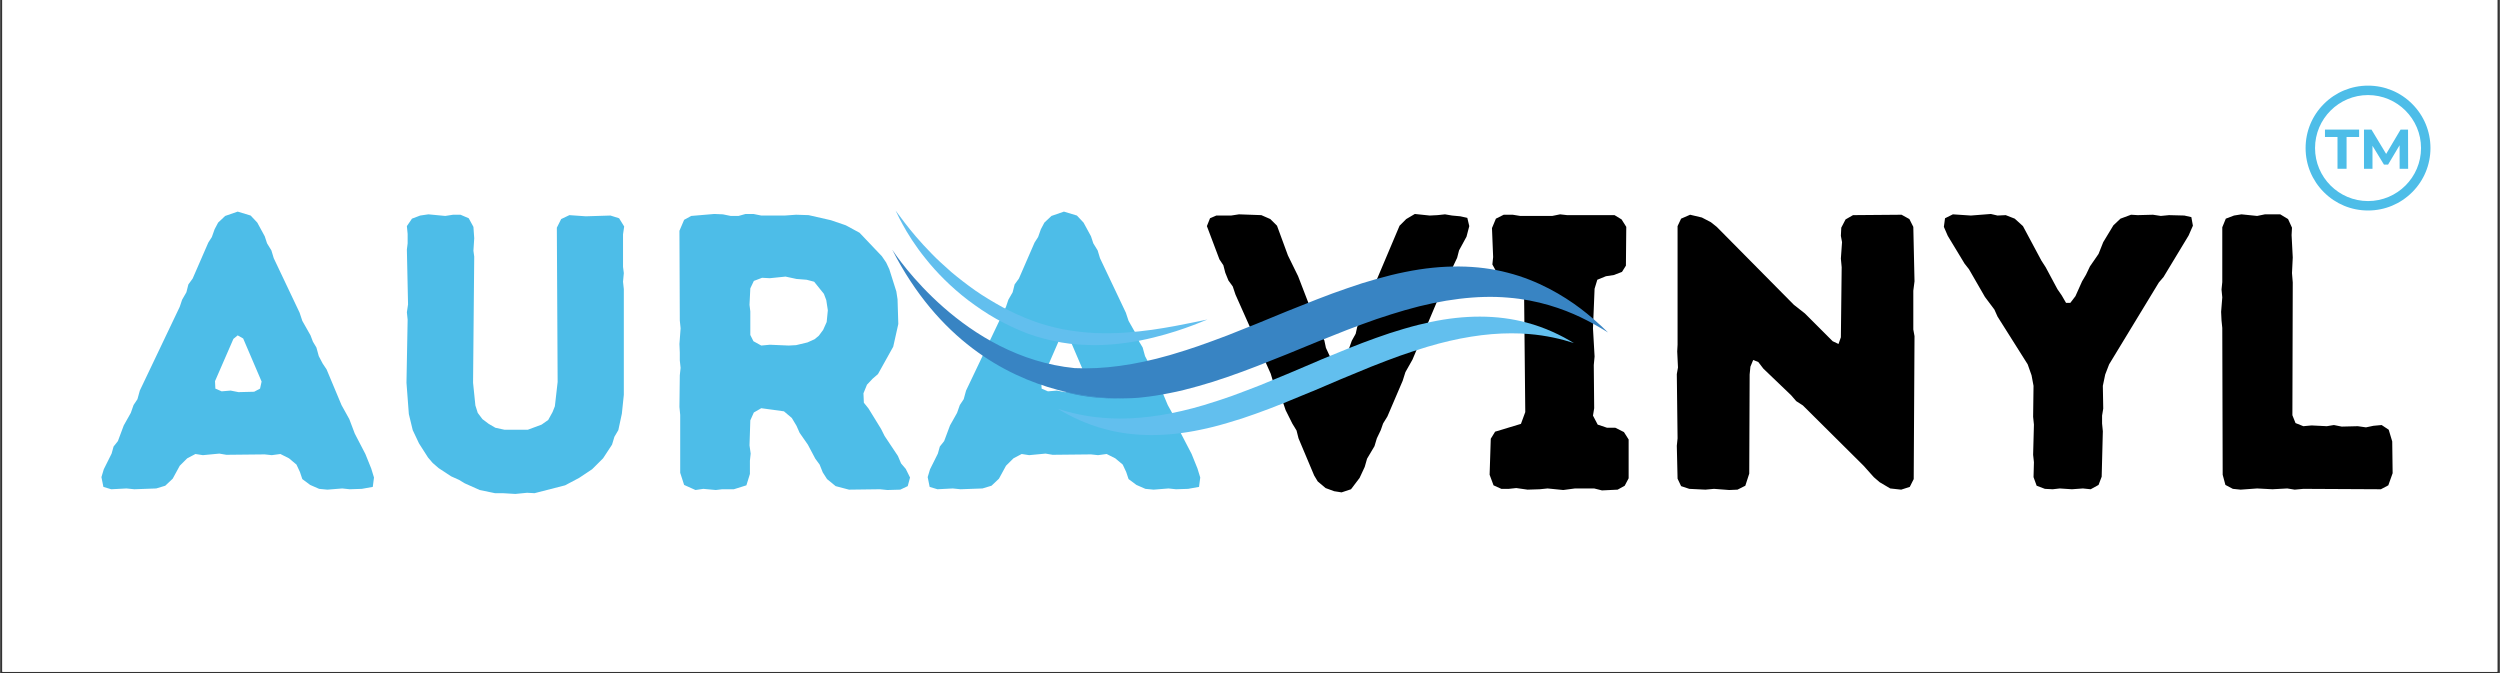 <svg version="1.0" preserveAspectRatio="xMidYMid meet" height="350" viewBox="0 0 974.88 262.5" zoomAndPan="magnify" width="1300" xmlns:xlink="http://www.w3.org/1999/xlink" xmlns="http://www.w3.org/2000/svg"><rect x="0" y="0" width="974.88" height="262.5" fill="#333333" stroke="none"/><defs><g></g><clipPath id="305d69048d"><path clip-rule="nonzero" d="M 0.867 0 L 973.895 0 L 973.895 262 L 0.867 262 Z M 0.867 0"></path></clipPath><clipPath id="148b8b0923"><path clip-rule="nonzero" d="M 899.125 33.398 L 947.781 33.398 L 947.781 82.055 L 899.125 82.055 Z M 899.125 33.398"></path></clipPath><clipPath id="9791d29e6f"><path clip-rule="nonzero" d="M 412 123 L 614 123 L 614 169.684 L 412 169.684 Z M 412 123"></path></clipPath><clipPath id="92f6cc0db9"><path clip-rule="nonzero" d="M 347.512 97 L 627.477 97 L 627.477 156 L 347.512 156 Z M 347.512 97"></path></clipPath><clipPath id="796e6fdb17"><path clip-rule="nonzero" d="M 349 82.098 L 471 82.098 L 471 135 L 349 135 Z M 349 82.098"></path></clipPath></defs><g clip-path="url(#305d69048d)"><path fill-rule="nonzero" fill-opacity="1" d="M 0.867 0 L 974.012 0 L 974.012 262 L 0.867 262 Z M 0.867 0" fill="#ffffff"></path><path fill-rule="nonzero" fill-opacity="1" d="M 0.867 0 L 974.012 0 L 974.012 262 L 0.867 262 Z M 0.867 0" fill="#ffffff"></path></g><g fill-opacity="1" fill="#4dbde8"><g transform="translate(37.514, 190.653)"><g><path d="M 90.109 0.312 L 95.906 -0.156 L 98.812 0.156 L 103.547 0 L 107.812 -0.766 L 108.281 -4.422 L 107.203 -7.938 L 104.922 -13.594 L 100.797 -21.531 L 98.656 -27.188 L 95.609 -32.688 L 89.797 -46.578 L 88.266 -48.875 L 86.75 -51.766 L 85.828 -55.125 L 84.453 -57.422 L 83.531 -59.859 L 80.328 -65.516 L 79.266 -68.719 L 69.188 -89.953 L 68.266 -93 L 66.578 -95.75 L 65.672 -98.5 L 62.766 -103.844 L 60.172 -106.594 L 55.125 -108.125 L 50.25 -106.438 L 47.5 -103.844 L 46.125 -101.25 L 45.047 -98.203 L 43.672 -96.062 L 37.562 -82.016 L 35.891 -79.719 L 35.125 -76.672 L 33.453 -73.766 L 32.531 -71.016 L 16.953 -38.328 L 16.031 -34.969 L 14.516 -32.688 L 13.438 -29.625 L 10.688 -24.734 L 8.406 -18.625 L 6.719 -16.5 L 5.953 -13.75 L 2.906 -7.641 L 1.984 -4.578 L 2.75 -0.766 L 5.797 0.156 L 11.766 -0.156 L 14.812 0.156 L 23.359 -0.156 L 26.875 -1.219 L 29.781 -3.969 L 32.531 -9.016 L 35.438 -11.906 L 38.641 -13.594 L 41.547 -13.141 L 47.953 -13.75 L 50.703 -13.281 L 65.672 -13.438 L 68.422 -13.141 L 71.781 -13.594 L 75.141 -11.906 L 78.047 -9.469 L 79.406 -6.562 L 80.328 -3.812 L 83.391 -1.531 L 86.891 0 Z M 55.438 -37.719 L 52.375 -38.328 L 48.875 -38.031 L 46.422 -39.094 L 46.281 -42 L 53.453 -58.484 L 55.125 -59.859 L 57.266 -58.641 L 64.453 -41.844 L 63.844 -39.094 L 61.547 -37.875 Z M 55.438 -37.719"></path></g></g></g><g fill-opacity="1" fill="#4dbde8"><g transform="translate(148.388, 190.653)"><g><path d="M 52.531 1.984 L 57.109 1.531 L 60.016 1.688 L 71.938 -1.375 L 77.422 -4.281 L 82.469 -7.641 L 86.75 -11.906 L 90.25 -17.25 L 91.172 -20.312 L 92.703 -22.906 L 94.078 -29.328 L 94.844 -36.656 L 94.844 -77.891 L 94.531 -80.781 L 94.844 -84.141 L 94.531 -86.594 L 94.531 -99.266 L 94.984 -102.328 L 93 -105.531 L 89.641 -106.594 L 80.031 -106.297 L 73.609 -106.75 L 70.406 -105.219 L 68.719 -101.859 L 69.031 -41.688 L 67.953 -32.219 L 67.047 -29.938 L 65.359 -26.875 L 62.766 -25.047 L 57.422 -23.062 L 48.266 -23.062 L 44.75 -23.828 L 42.156 -25.344 L 39.703 -27.188 L 37.875 -29.625 L 36.953 -32.531 L 36.047 -41.391 L 36.5 -90.562 L 36.188 -92.859 L 36.5 -97.734 L 36.188 -102.172 L 34.359 -105.531 L 31.156 -106.906 L 28.25 -106.906 L 25.203 -106.438 L 18.625 -107.062 L 15.422 -106.594 L 12.219 -105.375 L 10.234 -102.469 L 10.531 -99.422 L 10.531 -95.75 L 10.234 -93.312 L 10.688 -71.938 L 10.234 -68.875 L 10.531 -65.969 L 10.078 -41.391 L 11 -29.172 L 12.516 -22.906 L 14.969 -17.719 L 18.484 -12.219 L 20.312 -10.078 L 22.609 -8.094 L 27.484 -4.891 L 30.547 -3.516 L 32.828 -2.141 L 38.641 0.453 L 44.594 1.688 L 47.641 1.688 Z M 52.531 1.984"></path></g></g></g><g fill-opacity="1" fill="#4dbde8"><g transform="translate(253.765, 190.653)"><g><path d="M 11.453 -6.266 L 12.984 -1.531 L 17.406 0.453 L 20.469 0 L 25.344 0.453 L 27.797 0.156 L 32.375 0.156 L 37.266 -1.375 L 38.641 -5.797 L 38.641 -11 L 38.938 -13.75 L 38.484 -16.953 L 38.797 -26.719 L 40.172 -29.781 L 43.062 -31.453 L 51.922 -30.234 L 54.984 -27.641 L 56.812 -24.594 L 58.031 -21.844 L 61.234 -17.25 L 64.141 -11.766 L 65.828 -9.469 L 67.047 -6.422 L 68.719 -3.812 L 72.078 -1.062 L 77.281 0.312 L 89.344 0.156 L 92.234 0.453 L 97.281 0.312 L 100.188 -1.062 L 101.094 -4.422 L 99.422 -7.781 L 97.594 -9.922 L 96.359 -12.828 L 91.172 -20.609 L 89.797 -23.359 L 84.906 -31.312 L 83.078 -33.594 L 82.922 -37.266 L 84.297 -40.625 L 86.438 -42.906 L 88.578 -44.75 L 94.531 -55.438 L 96.516 -64.297 L 96.219 -73.922 L 95.75 -76.969 L 93 -85.672 L 91.781 -88.266 L 90.109 -90.719 L 81.406 -99.875 L 76.047 -102.781 L 70.25 -104.766 L 61.547 -106.75 L 56.656 -106.906 L 52.234 -106.594 L 43.062 -106.594 L 40.016 -107.203 L 36.953 -107.203 L 34.203 -106.438 L 31.156 -106.438 L 28.094 -107.062 L 24.734 -107.203 L 15.734 -106.438 L 12.984 -104.922 L 11.156 -100.641 L 11.297 -65.672 L 11.609 -62.609 L 11.156 -56.5 L 11.297 -53.141 L 11.297 -50.094 L 11.609 -47.188 L 11.297 -44.281 L 11.156 -31.922 L 11.453 -28.859 Z M 43.062 -55.891 L 40.016 -57.578 L 38.797 -60.016 L 38.797 -69.188 L 38.484 -71.781 L 38.797 -78.188 L 40.172 -81.094 L 43.375 -82.312 L 46.422 -82.156 L 52.531 -82.781 L 56.812 -81.859 L 60.781 -81.547 L 63.688 -80.781 L 67.5 -76.047 L 68.422 -73.609 L 69.031 -69.641 L 68.578 -65.062 L 67.203 -62 L 65.516 -59.719 L 63.844 -58.344 L 61.094 -57.109 L 56.656 -56.047 L 53.75 -55.891 L 46.422 -56.203 Z M 43.062 -55.891"></path></g></g></g><g fill-opacity="1" fill="#4dbde8"><g transform="translate(359.753, 190.653)"><g><path d="M 90.109 0.312 L 95.906 -0.156 L 98.812 0.156 L 103.547 0 L 107.812 -0.766 L 108.281 -4.422 L 107.203 -7.938 L 104.922 -13.594 L 100.797 -21.531 L 98.656 -27.188 L 95.609 -32.688 L 89.797 -46.578 L 88.266 -48.875 L 86.75 -51.766 L 85.828 -55.125 L 84.453 -57.422 L 83.531 -59.859 L 80.328 -65.516 L 79.266 -68.719 L 69.188 -89.953 L 68.266 -93 L 66.578 -95.75 L 65.672 -98.5 L 62.766 -103.844 L 60.172 -106.594 L 55.125 -108.125 L 50.25 -106.438 L 47.5 -103.844 L 46.125 -101.25 L 45.047 -98.203 L 43.672 -96.062 L 37.562 -82.016 L 35.891 -79.719 L 35.125 -76.672 L 33.453 -73.766 L 32.531 -71.016 L 16.953 -38.328 L 16.031 -34.969 L 14.516 -32.688 L 13.438 -29.625 L 10.688 -24.734 L 8.406 -18.625 L 6.719 -16.5 L 5.953 -13.75 L 2.906 -7.641 L 1.984 -4.578 L 2.75 -0.766 L 5.797 0.156 L 11.766 -0.156 L 14.812 0.156 L 23.359 -0.156 L 26.875 -1.219 L 29.781 -3.969 L 32.531 -9.016 L 35.438 -11.906 L 38.641 -13.594 L 41.547 -13.141 L 47.953 -13.75 L 50.703 -13.281 L 65.672 -13.438 L 68.422 -13.141 L 71.781 -13.594 L 75.141 -11.906 L 78.047 -9.469 L 79.406 -6.562 L 80.328 -3.812 L 83.391 -1.531 L 86.891 0 Z M 55.438 -37.719 L 52.375 -38.328 L 48.875 -38.031 L 46.422 -39.094 L 46.281 -42 L 53.453 -58.484 L 55.125 -59.859 L 57.266 -58.641 L 64.453 -41.844 L 63.844 -39.094 L 61.547 -37.875 Z M 55.438 -37.719"></path></g></g></g><g fill-opacity="1" fill="#000000"><g transform="translate(470.628, 190.653)"><g><path d="M 52.531 1.375 L 56.203 0.156 L 59.562 -4.281 L 61.547 -8.547 L 62.469 -11.766 L 65.359 -16.641 L 66.281 -19.703 L 67.812 -22.906 L 68.719 -25.5 L 70.406 -28.25 L 76.359 -42.156 L 77.422 -45.516 L 80.172 -50.391 L 93.469 -81.859 L 94.984 -84.609 L 97.594 -90.109 L 98.344 -93 L 101.25 -98.344 L 102.328 -102.469 L 101.562 -105.688 L 98.812 -106.297 L 95.609 -106.594 L 92.859 -107.062 L 89.953 -106.75 L 86.891 -106.594 L 81.094 -107.203 L 77.734 -105.219 L 75.141 -102.625 L 60.938 -69.031 L 60.016 -65.828 L 58.641 -63.219 L 58.031 -60.484 L 56.5 -57.734 L 53.453 -49.172 L 51.922 -46.422 L 50.25 -46.734 L 46.422 -54.984 L 45.812 -57.875 L 43.219 -63.078 L 35.578 -82.922 L 31.609 -91.016 L 27.344 -102.625 L 24.734 -105.219 L 21.234 -106.75 L 12.516 -107.062 L 9.469 -106.594 L 3.672 -106.594 L 1.219 -105.531 L 0 -102.469 L 4.891 -89.5 L 6.422 -87.203 L 7.172 -84.297 L 8.406 -81.25 L 10.078 -78.953 L 11.156 -75.75 L 24.891 -44.906 L 25.812 -41.844 L 29.625 -33.906 L 30.703 -30.703 L 33.297 -25.5 L 34.969 -22.75 L 35.734 -19.703 L 41.844 -5.188 L 43.219 -2.906 L 46.281 -0.312 L 49.641 0.922 Z M 52.531 1.375"></path></g></g></g><g fill-opacity="1" fill="#000000"><g transform="translate(573.561, 190.653)"><g><path d="M 51.156 0.609 L 57.266 0.312 L 60.016 -1.219 L 61.547 -4.125 L 61.547 -19.25 L 59.719 -22.141 L 56.359 -23.828 L 53.141 -23.828 L 49.484 -25.047 L 47.641 -28.562 L 48.109 -31.453 L 47.953 -48.266 L 48.266 -51.625 L 47.641 -62.609 L 48.266 -78.047 L 49.328 -81.547 L 52.688 -82.922 L 55.75 -83.391 L 58.953 -84.609 L 60.484 -87.047 L 60.625 -102.172 L 58.797 -105.078 L 56.047 -106.75 L 37.562 -106.75 L 34.812 -107.062 L 31.766 -106.438 L 19.25 -106.438 L 16.344 -106.906 L 12.828 -106.906 L 9.781 -105.375 L 8.25 -101.703 L 8.703 -90.406 L 8.406 -87.516 L 10.078 -84.453 L 13.438 -82.781 L 16.5 -82.781 L 19.391 -80.938 L 20.766 -76.812 L 21.234 -29.938 L 19.547 -25.344 L 9.469 -22.297 L 7.781 -19.547 L 7.328 -5.5 L 8.859 -1.375 L 11.906 0 L 14.812 0 L 17.719 -0.312 L 22.141 0.312 L 26.875 0.156 L 29.938 -0.156 L 36.047 0.453 L 40.625 -0.156 L 48.109 -0.156 Z M 51.156 0.609"></path></g></g></g><g fill-opacity="1" fill="#000000"><g transform="translate(642.896, 190.653)"><g><path d="M 90.109 -2.594 L 94.234 -0.156 L 98.5 0.312 L 101.859 -0.766 L 103.391 -3.812 L 103.703 -59.562 L 103.234 -62.156 L 103.234 -77.281 L 103.703 -80.938 L 103.234 -102.172 L 101.703 -105.219 L 98.656 -106.906 L 79.719 -106.75 L 76.812 -105.078 L 75.141 -101.859 L 74.984 -98.656 L 75.438 -96.219 L 74.984 -89.797 L 75.297 -86.438 L 74.984 -59.109 L 74.062 -56.5 L 71.781 -57.578 L 60.938 -68.422 L 56.656 -71.781 L 26.578 -102.172 L 24.281 -104 L 20.766 -105.828 L 16.188 -106.906 L 12.672 -105.375 L 11.297 -102.469 L 11.297 -56.203 L 11.156 -53.609 L 11.453 -47.344 L 11 -44.75 L 11.297 -19.703 L 11 -16.797 L 11.297 -3.969 L 12.672 -1.062 L 15.875 0 L 22.141 0.312 L 25.5 0 L 31.453 0.453 L 34.672 0.312 L 37.719 -1.219 L 39.25 -5.953 L 39.406 -44.594 L 39.703 -47.641 L 40.781 -50.25 L 42.766 -49.484 L 44.75 -46.891 L 55.594 -36.5 L 57.578 -34.203 L 60.172 -32.531 L 83.844 -9.016 L 87.812 -4.578 Z M 90.109 -2.594"></path></g></g></g><g fill-opacity="1" fill="#000000"><g transform="translate(758.047, 190.653)"><g><path d="M 34.969 -4.578 L 36.188 -1.219 L 39.406 0 L 42.453 0.156 L 45.203 -0.156 L 49.938 0.156 L 54.219 -0.156 L 57.266 0.156 L 60.328 -1.531 L 61.547 -4.734 L 62 -22.453 L 61.703 -25.5 L 61.703 -28.562 L 62.156 -31.312 L 62 -40.172 L 62.922 -44.594 L 64.453 -48.562 L 83.844 -80.484 L 85.672 -82.625 L 95.453 -98.812 L 97.125 -102.625 L 96.516 -105.984 L 93.766 -106.594 L 87.812 -106.75 L 84.609 -106.438 L 81.547 -106.906 L 75.594 -106.75 L 73 -106.906 L 68.875 -105.375 L 66.125 -102.781 L 62.156 -96.219 L 60.328 -91.625 L 56.969 -86.75 L 55.438 -83.531 L 53.906 -80.938 L 51.312 -75.141 L 49.328 -72.547 L 47.641 -72.547 L 45.969 -75.438 L 44.281 -77.891 L 39.703 -86.438 L 38.031 -89.031 L 30.844 -102.469 L 27.641 -105.375 L 24.125 -106.75 L 20.922 -106.594 L 18.328 -107.203 L 10.531 -106.594 L 3.516 -107.062 L 0.453 -105.531 L 0 -102.172 L 1.531 -98.656 L 8.094 -87.812 L 9.781 -85.672 L 16.031 -74.828 L 19.703 -69.938 L 20.922 -67.203 L 32.688 -48.562 L 34.203 -44.281 L 34.969 -40.172 L 34.812 -28.094 L 35.125 -25.047 L 34.812 -13.281 L 35.125 -10.391 Z M 34.969 -4.578"></path></g></g></g><g fill-opacity="1" fill="#000000"><g transform="translate(855.176, 190.653)"><g><path d="M 11.609 -5.5 L 12.672 -1.531 L 15.578 0 L 18.625 0.312 L 25.047 -0.156 L 31 0.156 L 36.812 -0.156 L 39.703 0.312 L 43.062 0 L 73.312 0.156 L 76.203 -1.375 L 77.891 -6.109 L 77.734 -18.484 L 76.359 -23.062 L 73.609 -24.891 L 70.406 -24.594 L 67.5 -23.984 L 64.297 -24.438 L 58.031 -24.281 L 54.984 -24.891 L 52.234 -24.438 L 46.281 -24.734 L 43.062 -24.438 L 40.016 -25.656 L 38.797 -28.719 L 38.938 -80.484 L 38.641 -84.141 L 38.938 -90.25 L 38.484 -98.969 L 38.641 -101.859 L 37.109 -105.219 L 34.062 -107.062 L 28.094 -107.062 L 25.047 -106.438 L 18.938 -107.062 L 16.031 -106.594 L 12.828 -105.375 L 11.453 -102.016 L 11.453 -80.641 L 11.156 -77.734 L 11.453 -74.672 L 11 -69.031 L 11.156 -65.672 L 11.453 -62.766 Z M 11.609 -5.5"></path></g></g></g><g clip-path="url(#148b8b0923)"><path fill-rule="nonzero" fill-opacity="1" d="M 923.473 78.414 C 912.074 78.414 902.805 69.141 902.805 57.746 C 902.805 46.348 912.074 37.074 923.473 37.074 C 934.871 37.074 944.141 46.348 944.141 57.746 C 944.141 69.141 934.871 78.414 923.473 78.414 Z M 940.688 40.527 C 936.09 35.93 929.977 33.398 923.473 33.398 C 916.969 33.398 910.855 35.93 906.258 40.527 C 901.656 45.125 899.125 51.242 899.125 57.746 C 899.125 64.246 901.656 70.363 906.258 74.961 C 910.855 79.559 916.969 82.094 923.473 82.094 C 929.977 82.094 936.09 79.559 940.688 74.961 C 945.289 70.363 947.82 64.246 947.82 57.746 C 947.82 51.242 945.289 45.125 940.688 40.527" fill="#4dbde8"></path></g><path fill-rule="nonzero" fill-opacity="1" d="M 906.676 50.539 L 906.676 53.422 L 911.566 53.422 L 911.566 65.82 L 915.102 65.82 L 915.102 53.422 L 919.996 53.422 L 919.996 50.539 L 906.676 50.539" fill="#4dbde8"></path><path fill-rule="nonzero" fill-opacity="1" d="M 939.074 50.539 L 936.168 50.539 L 930.539 60.035 L 924.816 50.539 L 921.895 50.539 L 921.895 65.82 L 925.211 65.82 L 925.211 56.848 L 929.688 64.203 L 931.281 64.203 L 935.777 56.652 L 935.797 65.82 L 939.117 65.82 L 939.074 50.539" fill="#4dbde8"></path><g clip-path="url(#9791d29e6f)"><path fill-rule="nonzero" fill-opacity="1" d="M 613.762 133.797 C 608.754 132.16 602.867 130.824 596.336 130.285 C 594.086 130.074 591.758 129.992 589.375 129.992 C 579.336 129.992 568.336 131.758 556.637 135.242 C 552.488 136.504 549.008 137.656 545.742 138.809 C 542.395 140.012 538.891 141.352 534.605 143.043 C 526.844 146.176 518.84 149.578 512.066 152.5 L 511.238 152.82 C 504.117 155.797 496.758 158.852 489.637 161.371 C 486.074 162.684 482.406 163.863 478.77 164.906 C 474.805 166.086 471.379 166.941 468.195 167.586 C 461.664 168.98 455.238 169.676 449.105 169.676 C 442.605 169.676 436.445 168.898 430.773 167.32 C 423.73 165.469 417.547 162.496 412.516 159.441 C 417.496 161.047 423.355 162.414 429.832 162.926 C 432.082 163.137 434.41 163.246 436.793 163.246 C 446.832 163.246 457.836 161.449 469.531 157.969 C 473.414 156.785 477 155.609 480.426 154.402 C 484.254 153.008 488.031 151.535 491.562 150.168 C 499.328 147.035 507.277 143.629 514.102 140.711 L 515.332 140.172 C 522.32 137.281 529.547 134.281 536.508 131.812 C 540.281 130.445 543.949 129.242 547.402 128.25 C 551.523 127.043 554.898 126.215 557.977 125.57 C 564.508 124.176 570.93 123.48 577.062 123.48 C 583.566 123.48 589.723 124.285 595.398 125.836 C 602.492 127.715 608.703 130.715 613.762 133.797" fill="#62bfee"></path></g><g clip-path="url(#92f6cc0db9)"><path fill-rule="nonzero" fill-opacity="1" d="M 627.066 129.684 C 626.824 129.547 625.914 128.906 624.309 127.996 C 622.488 126.871 619.785 125.371 616.387 123.734 C 609.531 120.465 599.762 116.98 588.012 116.07 C 576.285 115.051 562.605 116.715 547.938 120.945 C 544.27 122.02 540.551 123.172 536.773 124.457 C 533 125.77 529.172 127.191 525.32 128.664 C 517.637 131.641 509.82 134.855 501.977 138.098 C 494.16 141.234 486.344 144.395 478.633 147.02 C 474.805 148.359 470.977 149.566 467.203 150.609 C 463.43 151.684 459.707 152.621 456.039 153.316 C 452.48 154.043 448.973 154.605 445.547 154.953 C 445.547 154.953 445.496 154.953 445.414 154.977 C 445.227 155.008 444.852 155.031 444.344 155.086 C 444.02 155.113 443.727 155.141 443.406 155.168 C 442.898 155.219 442.281 155.246 441.613 155.273 C 441.129 155.301 440.621 155.328 440.059 155.328 C 439.578 155.355 439.043 155.355 438.508 155.355 C 437.355 155.379 436.074 155.379 434.707 155.328 C 434.387 155.328 434.066 155.301 433.742 155.301 C 433.207 155.273 432.672 155.246 432.109 155.219 C 431.629 155.195 431.117 155.168 430.637 155.141 C 429.809 155.059 428.98 155.008 428.094 154.898 C 425.98 154.711 423.73 154.418 421.348 153.988 C 419.715 153.719 418.031 153.398 416.289 152.996 C 415.086 152.727 413.855 152.434 412.598 152.086 C 412.543 152.086 412.516 152.086 412.488 152.059 C 391.824 146.562 365.832 132.469 347.922 97.395 C 349.609 99.992 375.762 139.25 419.047 143.562 C 430.074 144.102 442.656 142.387 456.039 138.527 C 456.551 138.363 457.059 138.23 457.566 138.07 C 460.727 137.133 463.965 136.113 467.203 134.988 C 470.977 133.676 474.805 132.254 478.633 130.809 C 486.344 127.805 494.16 124.59 501.977 121.348 C 509.82 118.215 517.637 115.023 525.32 112.426 C 529.172 111.059 533 109.855 536.773 108.809 C 540.551 107.734 544.27 106.801 547.938 106.074 C 562.605 103.074 576.285 103.262 588.012 106.371 C 599.762 109.371 609.531 115.188 616.387 120.359 C 619.785 122.93 622.488 125.371 624.309 127.031 C 625.914 128.504 626.824 129.441 627.066 129.684" fill="#3884c3"></path></g><g clip-path="url(#796e6fdb17)"><path fill-rule="nonzero" fill-opacity="1" d="M 349.219 82.102 C 349.219 82.102 349.551 82.551 350.164 83.387 C 350.773 84.23 351.684 85.465 352.867 86.98 C 355.211 90.031 358.711 94.285 363.301 98.945 C 365.566 101.305 368.215 103.656 370.996 106.133 C 373.852 108.535 376.957 110.93 380.262 113.273 C 383.586 115.586 387.176 117.723 390.879 119.777 C 394.648 121.816 398.438 123.527 402.578 125.07 C 406.457 126.535 410.645 127.652 414.746 128.465 C 418.883 129.203 423.004 129.699 427.031 129.891 C 431.059 129.996 434.977 129.992 438.695 129.73 C 442.414 129.457 445.938 129.086 449.184 128.629 C 455.676 127.684 461.09 126.621 464.875 125.832 C 468.672 125.051 470.84 124.605 470.84 124.605 C 470.84 124.605 470.328 124.812 469.363 125.203 C 468.395 125.578 467.004 126.199 465.172 126.859 C 461.535 128.227 456.277 130.059 449.766 131.648 C 446.512 132.453 442.938 133.195 439.105 133.707 C 435.277 134.254 431.188 134.586 426.938 134.609 C 422.688 134.551 418.266 134.348 413.836 133.559 C 409.402 132.742 405.008 131.656 400.602 130.047 C 396.484 128.453 392.23 126.469 388.387 124.305 C 384.492 122.121 380.883 119.609 377.492 117.074 C 370.766 111.91 365.211 106.25 361.016 100.984 C 356.77 95.762 353.852 90.977 351.977 87.555 C 350.996 85.863 350.379 84.469 349.918 83.539 C 349.461 82.602 349.219 82.102 349.219 82.102" fill="#62bfee"></path></g><path fill-rule="nonzero" fill-opacity="1" d="M 440.059 155.328 C 439.258 155.355 438.348 155.379 437.383 155.379 L 437.117 155.379 C 436.367 155.379 435.562 155.355 434.707 155.328 C 436.074 155.379 437.355 155.379 438.508 155.355 C 439.043 155.355 439.578 155.355 440.059 155.328" fill="#3884c3"></path><path fill-rule="nonzero" fill-opacity="1" d="M 438.508 155.355 C 438.133 155.355 437.758 155.379 437.383 155.379 L 437.117 155.379 C 429.594 155.543 422.445 154.766 415.941 153.051 C 414.816 152.754 413.691 152.434 412.598 152.086 C 413.855 152.434 415.086 152.727 416.289 152.996 C 418.031 153.398 419.715 153.719 421.348 153.988 C 423.73 154.418 425.98 154.711 428.094 154.898 C 428.949 155.008 429.809 155.059 430.637 155.141 C 431.117 155.168 431.629 155.195 432.109 155.219 C 432.672 155.246 433.207 155.273 433.742 155.301 C 434.066 155.301 434.387 155.328 434.707 155.328 C 436.074 155.379 437.355 155.379 438.508 155.355" fill="#3884c3"></path></svg>